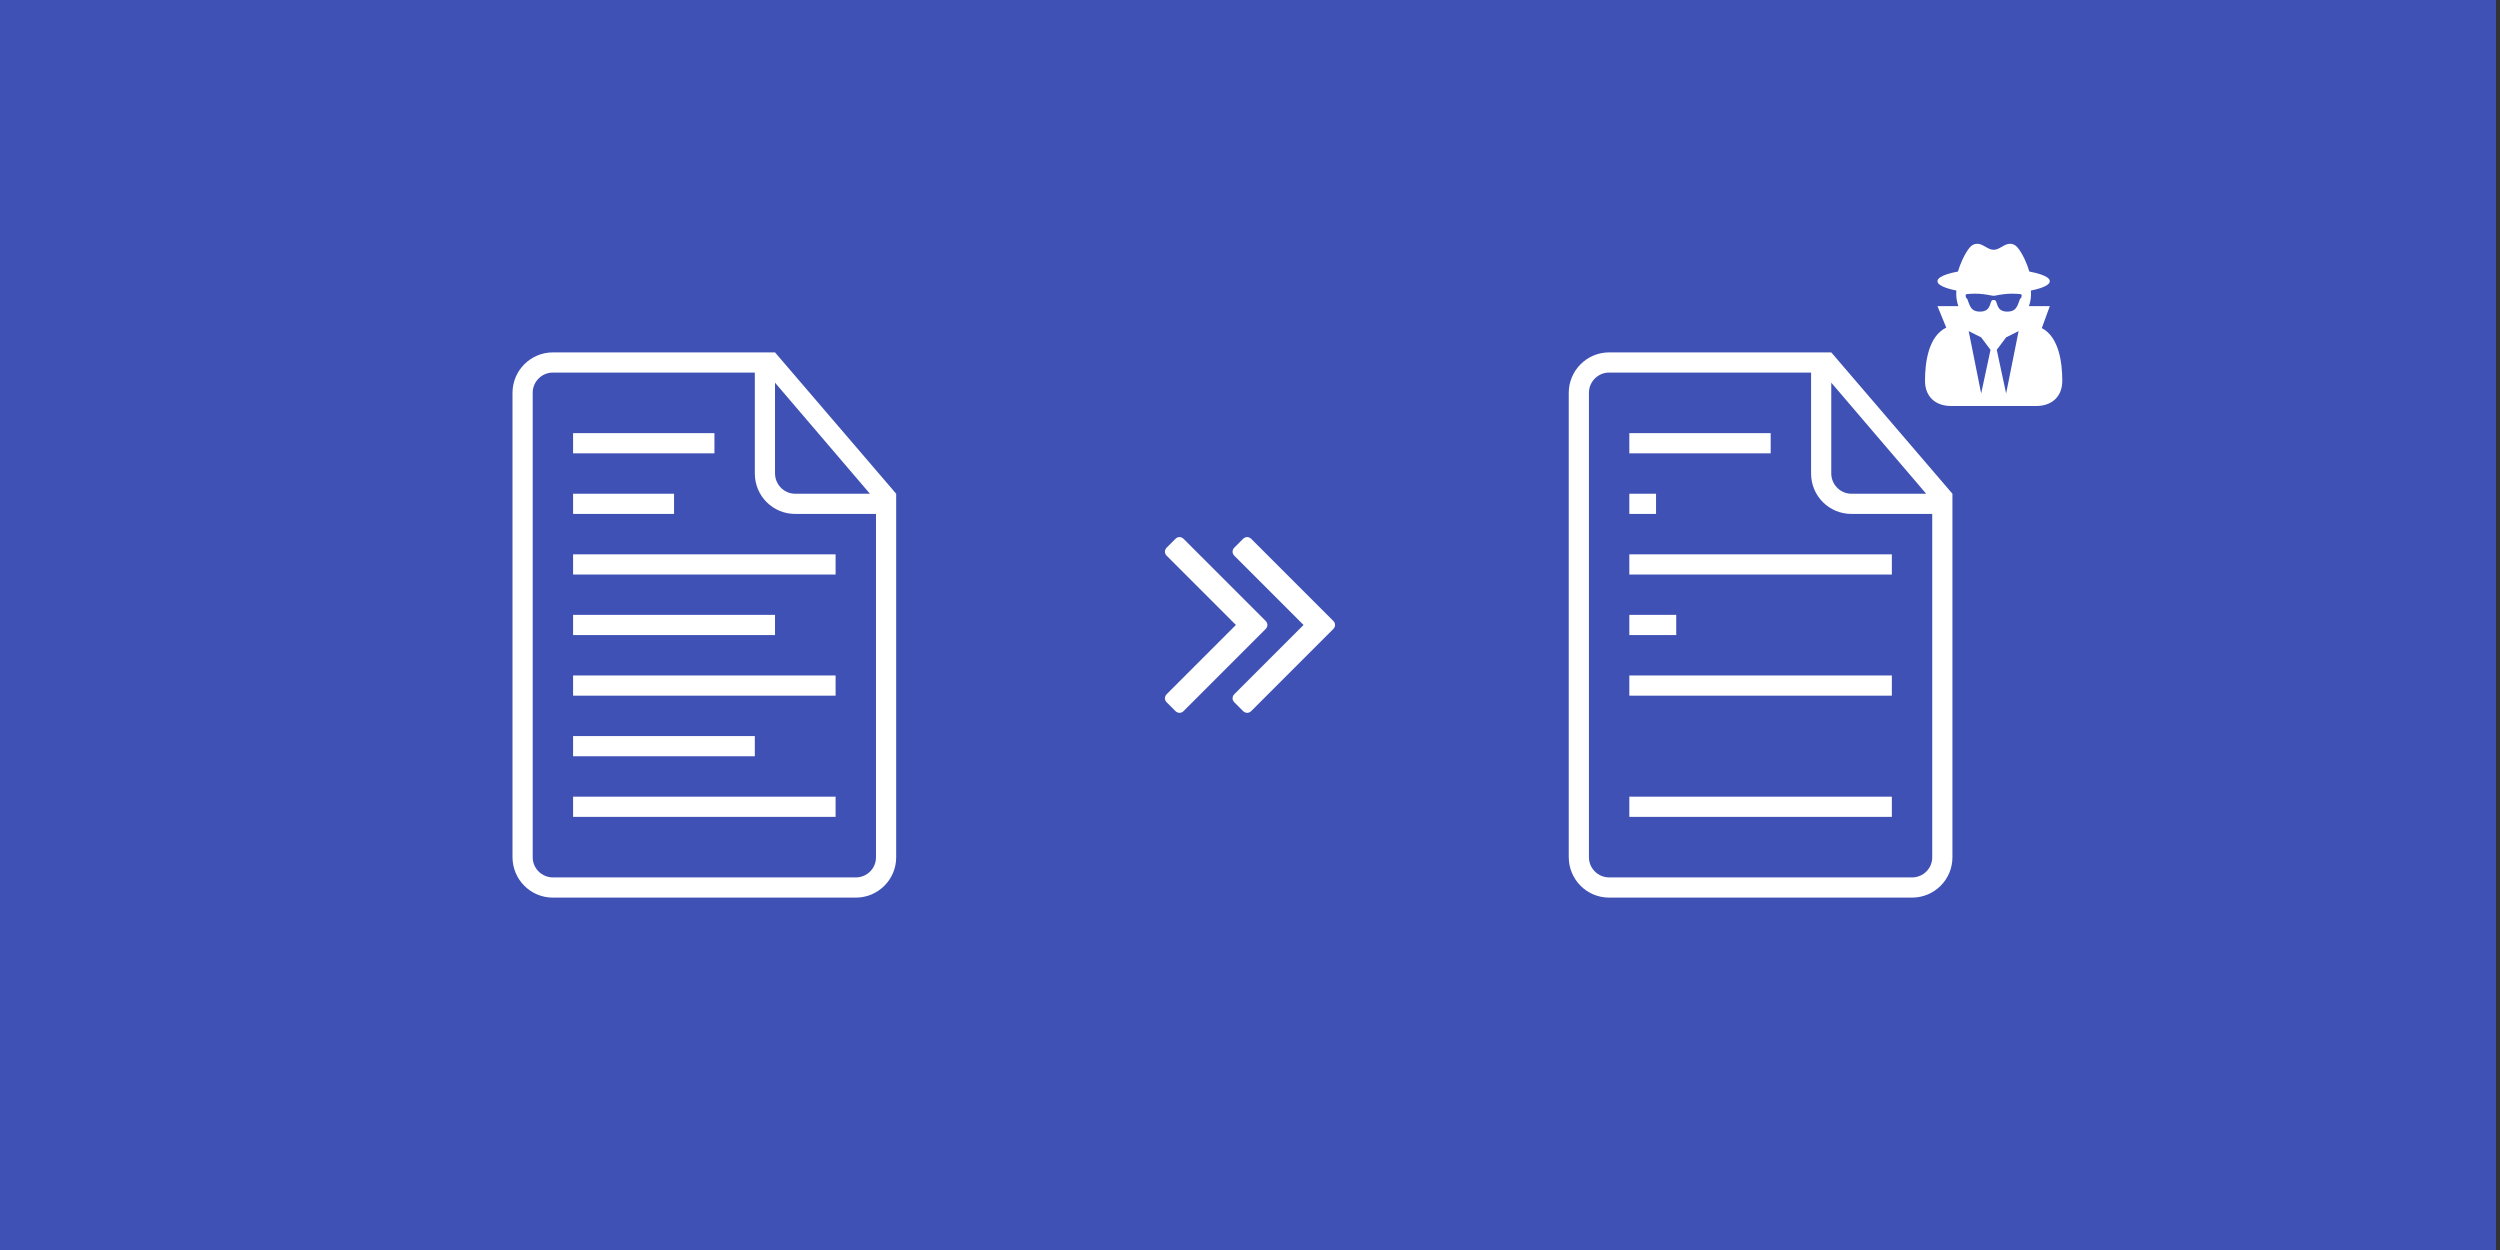 <?xml version="1.0" encoding="UTF-8" standalone="no"?>
<!DOCTYPE svg PUBLIC "-//W3C//DTD SVG 1.1//EN" "http://www.w3.org/Graphics/SVG/1.1/DTD/svg11.dtd">
<svg width="100%" height="100%" viewBox="0 0 400 200" version="1.1" xmlns="http://www.w3.org/2000/svg" xmlns:xlink="http://www.w3.org/1999/xlink" xml:space="preserve" xmlns:serif="http://www.serif.com/" style="fill-rule:evenodd;clip-rule:evenodd;stroke-linejoin:round;stroke-miterlimit:2;">
    <rect x="0" y="0" width="400" height="200" fill="#333333" stroke="none"/>
    <g transform="matrix(0.312,0,0,0.25,-2.93099e-14,-2.84217e-14)">
        <rect x="0" y="0" width="1280" height="800" style="fill:rgb(63,81,181);"/>
    </g>
    <g transform="matrix(1.804,0,0,1.804,186.014,72.934)">
        <g id="MIDDLE">
            <path d="M9.297,15C9.297,15.125 9.234,15.266 9.141,15.359L1.86,22.64C1.766,22.734 1.626,22.796 1.501,22.796C1.376,22.796 1.235,22.733 1.142,22.64L0.361,21.859C0.267,21.765 0.205,21.625 0.205,21.5C0.205,21.375 0.268,21.234 0.361,21.141L6.502,15L0.361,8.859C0.267,8.765 0.205,8.625 0.205,8.5C0.205,8.375 0.268,8.234 0.361,8.141L1.142,7.36C1.236,7.266 1.376,7.204 1.501,7.204C1.626,7.204 1.767,7.267 1.86,7.36L9.141,14.641C9.235,14.735 9.297,14.875 9.297,15ZM15.297,15C15.297,15.125 15.234,15.266 15.141,15.359L7.86,22.64C7.766,22.734 7.626,22.796 7.501,22.796C7.376,22.796 7.235,22.733 7.142,22.64L6.361,21.859C6.267,21.765 6.205,21.625 6.205,21.5C6.205,21.375 6.268,21.234 6.361,21.141L12.502,15L6.361,8.859C6.267,8.765 6.205,8.625 6.205,8.5C6.205,8.375 6.268,8.234 6.361,8.141L7.142,7.36C7.236,7.266 7.376,7.204 7.501,7.204C7.626,7.204 7.767,7.267 7.86,7.36L15.141,14.641C15.235,14.735 15.297,14.875 15.297,15Z" style="fill:white;fill-rule:nonzero;"/>
        </g>
    </g>
    <g id="RIGHT" transform="matrix(1.97844e-16,3.231,-3.231,1.97844e-16,349.823,45.072)">
        <g id="document-text" transform="matrix(6.12325e-17,-1,1,6.12325e-17,0.5,37.586)">
            <path d="M20,3L9.003,3C7.897,3 7,3.898 7,5.007L7,27.993C7,29.101 7.891,30 8.997,30L24.003,30C25.106,30 26,29.102 26,28.009L26,10L20,3ZM19,4L8.996,4C8.446,4 8,4.455 8,4.995L8,28.005C8,28.554 8.455,29 9,29L24,29C24.552,29 25,28.555 25,28.007L25,11L20.998,11C19.894,11 19,10.113 19,8.994L19,4ZM20,4.5L20,8.991C20,9.548 20.451,10 20.997,10L24.7,10L20,4.5ZM10,10L10,11L15,11L15,10L10,10ZM10,7L10,8L17,8L17,7L10,7ZM10,13L10,14L23,14L23,13L10,13ZM10,16L10,17L20,17L20,16L10,16ZM10,19L10,20L23,20L23,19L10,19ZM10,22L10,23L19,23L19,22L10,22ZM10,25L10,26L23,26L23,25L10,25Z" style="fill:white;"/>
        </g>
        <g transform="matrix(3.5309e-17,-0.577,0.575,3.51926e-17,-35.212,178.97)">
            <rect x="264.657" y="78.998" width="7.698" height="3.231" style="fill:rgb(63,81,181);"/>
        </g>
        <g transform="matrix(2.12696e-17,-0.347,0.331,2.0249e-17,-15.675,118.435)">
            <rect x="268.506" y="96" width="24.497" height="5.616" style="fill:rgb(63,81,181);"/>
        </g>
        <g transform="matrix(2.08549e-17,-0.341,0.575,3.51926e-17,-45.735,116.898)">
            <rect x="260.693" y="117.771" width="29.079" height="3.231" style="fill:rgb(63,81,181);"/>
        </g>
        <g id="user-secret" transform="matrix(1.89514e-17,-0.309,0.309,1.89514e-17,-1.879,12.944)">
            <path d="M9,24L10.5,17L9,15L7,14L9,24ZM13,24L15,14L13,15L11.5,17L13,24ZM15.5,8.219C15.484,8.188 15.469,8.156 15.437,8.125C15.296,8.016 14.171,8 13.937,8C13.046,8 12.203,8.125 11.328,8.297C11.219,8.328 11.109,8.328 11,8.328C10.891,8.328 10.781,8.328 10.672,8.297C9.797,8.125 8.953,8 8.063,8C7.829,8 6.704,8.016 6.563,8.125C6.532,8.156 6.516,8.188 6.5,8.219C6.516,8.36 6.531,8.5 6.563,8.641C6.657,8.766 6.735,8.719 6.797,8.907C7.203,10.016 7.391,10.876 8.797,10.876C10.813,10.876 10.25,9.017 10.906,9.017L11.093,9.017C11.749,9.017 11.187,10.876 13.202,10.876C14.608,10.876 14.796,10.017 15.202,8.907C15.265,8.72 15.343,8.766 15.436,8.641C15.467,8.5 15.483,8.36 15.499,8.219L15.5,8.219ZM22,21.953C22,24.5 20.328,26 17.828,26L4.172,26C1.672,26 -0,24.5 -0,21.953C-0,19.125 0.5,14.844 3.406,13.437L2,10L5.344,10C5.125,9.359 5,8.687 5,8C5,7.828 5.016,7.656 5.031,7.5C4.422,7.375 2,6.875 2,6C2,5.078 4.656,4.578 5.281,4.453C5.609,3.281 6.39,1.5 7.187,0.578C7.5,0.219 7.89,0 8.375,0C9.313,0 10.062,0.969 11,0.969C11.938,0.969 12.687,0 13.625,0C14.109,0 14.5,0.219 14.813,0.578C15.61,1.5 16.391,3.281 16.719,4.453C17.344,4.578 20,5.078 20,6C20,6.875 17.578,7.375 16.969,7.5C17.047,8.344 16.938,9.187 16.656,10L20,10L18.719,13.516C21.516,14.969 22,19.172 22,21.953Z" style="fill:white;fill-rule:nonzero;"/>
        </g>
    </g>
    <g transform="matrix(3.231,0,0,3.231,59.383,46.688)">
        <g id="LEFT">
            <path id="document-text1" serif:id="document-text" d="M20,3L9.003,3C7.897,3 7,3.898 7,5.007L7,27.993C7,29.101 7.891,30 8.997,30L24.003,30C25.106,30 26,29.102 26,28.009L26,10L20,3ZM19,4L8.996,4C8.446,4 8,4.455 8,4.995L8,28.005C8,28.554 8.455,29 9,29L24,29C24.552,29 25,28.555 25,28.007L25,11L20.998,11C19.894,11 19,10.113 19,8.994L19,4ZM20,4.5L20,8.991C20,9.548 20.451,10 20.997,10L24.7,10L20,4.5ZM10,10L10,11L15,11L15,10L10,10ZM10,7L10,8L17,8L17,7L10,7ZM10,13L10,14L23,14L23,13L10,13ZM10,16L10,17L20,17L20,16L10,16ZM10,19L10,20L23,20L23,19L10,19ZM10,22L10,23L19,23L19,22L10,22ZM10,25L10,26L23,26L23,25L10,25Z" style="fill:white;"/>
        </g>
    </g>
</svg>
